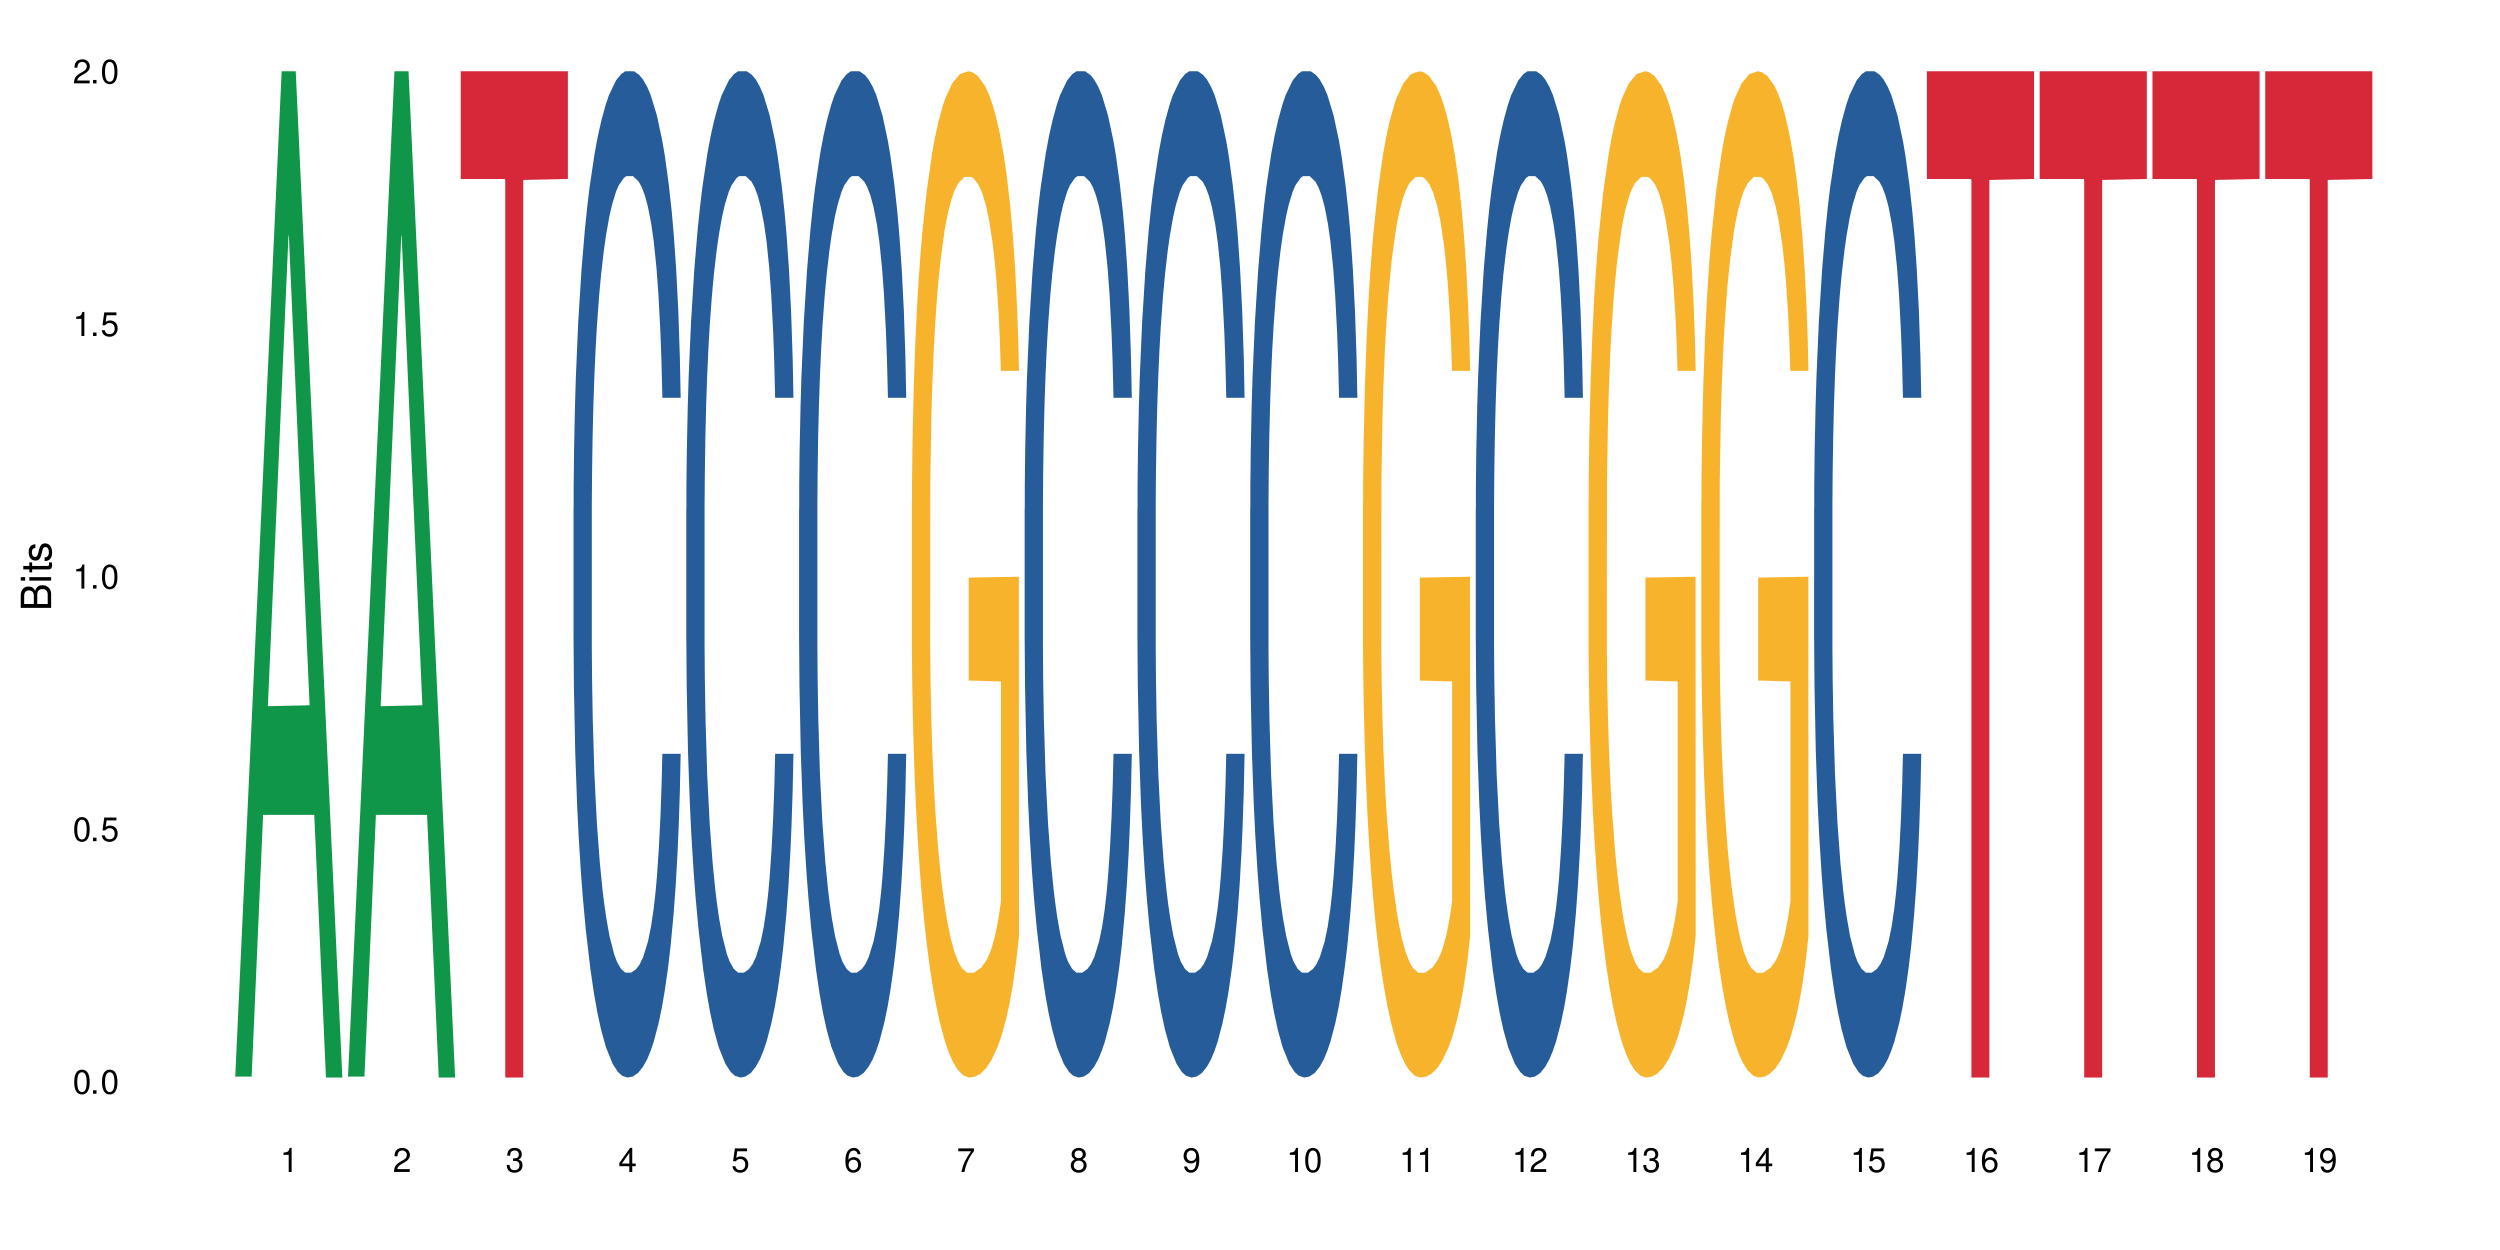<?xml version="1.0" encoding="UTF-8"?>
<svg xmlns="http://www.w3.org/2000/svg" xmlns:xlink="http://www.w3.org/1999/xlink" width="720" height="360" viewBox="0 0 720 360">
<defs>
<g>
<g id="glyph-0-0">
</g>
<g id="glyph-0-1">
<path d="M 2.641 -6.938 C 2 -6.938 1.422 -6.656 1.078 -6.172 C 0.641 -5.562 0.406 -4.641 0.406 -3.359 C 0.406 -1.016 1.188 0.219 2.641 0.219 C 4.078 0.219 4.859 -1.016 4.859 -3.297 C 4.859 -4.641 4.656 -5.547 4.203 -6.172 C 3.844 -6.656 3.281 -6.938 2.641 -6.938 Z M 2.641 -6.188 C 3.547 -6.188 4 -5.25 4 -3.375 C 4 -1.406 3.562 -0.484 2.625 -0.484 C 1.734 -0.484 1.281 -1.438 1.281 -3.344 C 1.281 -5.25 1.734 -6.188 2.641 -6.188 Z M 2.641 -6.188 "/>
</g>
<g id="glyph-0-2">
<path d="M 1.828 -1 L 0.828 -1 L 0.828 0 L 1.828 0 Z M 1.828 -1 "/>
</g>
<g id="glyph-0-3">
<path d="M 4.562 -6.797 L 1.062 -6.797 L 0.547 -3.094 L 1.328 -3.094 C 1.719 -3.562 2.047 -3.734 2.578 -3.734 C 3.484 -3.734 4.062 -3.109 4.062 -2.094 C 4.062 -1.125 3.484 -0.531 2.578 -0.531 C 1.828 -0.531 1.375 -0.906 1.188 -1.672 L 0.328 -1.672 C 0.453 -1.109 0.547 -0.844 0.75 -0.594 C 1.125 -0.078 1.828 0.219 2.594 0.219 C 3.969 0.219 4.922 -0.781 4.922 -2.219 C 4.922 -3.562 4.031 -4.484 2.719 -4.484 C 2.25 -4.484 1.859 -4.359 1.469 -4.062 L 1.734 -5.969 L 4.562 -5.969 Z M 4.562 -6.797 "/>
</g>
<g id="glyph-0-4">
<path d="M 2.484 -4.938 L 2.484 0 L 3.328 0 L 3.328 -6.938 L 2.766 -6.938 C 2.469 -5.875 2.281 -5.734 0.984 -5.562 L 0.984 -4.938 Z M 2.484 -4.938 "/>
</g>
<g id="glyph-0-5">
<path d="M 4.859 -0.828 L 1.281 -0.828 C 1.359 -1.406 1.672 -1.781 2.5 -2.281 L 3.469 -2.828 C 4.406 -3.344 4.906 -4.062 4.906 -4.906 C 4.906 -5.484 4.672 -6.031 4.266 -6.406 C 3.859 -6.766 3.375 -6.938 2.719 -6.938 C 1.859 -6.938 1.219 -6.625 0.844 -6.031 C 0.609 -5.672 0.5 -5.234 0.484 -4.531 L 1.328 -4.531 C 1.359 -5.016 1.406 -5.281 1.531 -5.516 C 1.75 -5.938 2.188 -6.203 2.703 -6.203 C 3.469 -6.203 4.031 -5.641 4.031 -4.891 C 4.031 -4.344 3.719 -3.859 3.125 -3.516 L 2.234 -3 C 0.812 -2.172 0.406 -1.531 0.328 -0.016 L 4.859 -0.016 Z M 4.859 -0.828 "/>
</g>
<g id="glyph-0-6">
<path d="M 2.125 -3.188 L 2.578 -3.188 C 3.5 -3.188 3.984 -2.766 3.984 -1.922 C 3.984 -1.062 3.469 -0.531 2.594 -0.531 C 1.656 -0.531 1.203 -1 1.156 -2.016 L 0.312 -2.016 C 0.344 -1.453 0.438 -1.094 0.609 -0.781 C 0.953 -0.109 1.625 0.219 2.547 0.219 C 3.953 0.219 4.859 -0.625 4.859 -1.938 C 4.859 -2.828 4.516 -3.297 3.703 -3.594 C 4.344 -3.844 4.656 -4.328 4.656 -5.031 C 4.656 -6.219 3.875 -6.938 2.578 -6.938 C 1.203 -6.938 0.484 -6.172 0.453 -4.703 L 1.297 -4.703 C 1.312 -5.125 1.344 -5.359 1.453 -5.578 C 1.641 -5.969 2.062 -6.203 2.594 -6.203 C 3.344 -6.203 3.797 -5.75 3.797 -5 C 3.797 -4.516 3.609 -4.219 3.25 -4.047 C 3.016 -3.953 2.703 -3.922 2.125 -3.906 Z M 2.125 -3.188 "/>
</g>
<g id="glyph-0-7">
<path d="M 3.141 -1.672 L 3.141 0 L 3.984 0 L 3.984 -1.672 L 4.984 -1.672 L 4.984 -2.438 L 3.984 -2.438 L 3.984 -6.938 L 3.359 -6.938 L 0.266 -2.578 L 0.266 -1.672 Z M 3.141 -2.438 L 1 -2.438 L 3.141 -5.5 Z M 3.141 -2.438 "/>
</g>
<g id="glyph-0-8">
<path d="M 4.781 -5.125 C 4.609 -6.266 3.891 -6.938 2.844 -6.938 C 2.094 -6.938 1.422 -6.578 1.031 -5.953 C 0.594 -5.266 0.406 -4.422 0.406 -3.172 C 0.406 -2 0.578 -1.25 0.984 -0.641 C 1.359 -0.078 1.953 0.219 2.703 0.219 C 3.984 0.219 4.922 -0.75 4.922 -2.094 C 4.922 -3.375 4.062 -4.281 2.844 -4.281 C 2.172 -4.281 1.641 -4.031 1.281 -3.516 C 1.281 -5.234 1.828 -6.188 2.797 -6.188 C 3.391 -6.188 3.797 -5.797 3.938 -5.125 Z M 2.734 -3.531 C 3.547 -3.531 4.062 -2.953 4.062 -2.031 C 4.062 -1.156 3.484 -0.531 2.703 -0.531 C 1.922 -0.531 1.328 -1.188 1.328 -2.078 C 1.328 -2.938 1.906 -3.531 2.734 -3.531 Z M 2.734 -3.531 "/>
</g>
<g id="glyph-0-9">
<path d="M 4.984 -6.797 L 0.438 -6.797 L 0.438 -5.969 L 4.109 -5.969 C 2.5 -3.656 1.828 -2.234 1.328 0 L 2.219 0 C 2.594 -2.172 3.453 -4.047 4.984 -6.094 Z M 4.984 -6.797 "/>
</g>
<g id="glyph-0-10">
<path d="M 3.75 -3.656 C 4.469 -4.094 4.688 -4.438 4.688 -5.078 C 4.688 -6.172 3.844 -6.938 2.641 -6.938 C 1.438 -6.938 0.594 -6.172 0.594 -5.094 C 0.594 -4.438 0.812 -4.094 1.516 -3.656 C 0.734 -3.266 0.359 -2.703 0.359 -1.922 C 0.359 -0.656 1.281 0.219 2.641 0.219 C 3.984 0.219 4.922 -0.656 4.922 -1.922 C 4.922 -2.703 4.531 -3.266 3.75 -3.656 Z M 2.641 -6.188 C 3.359 -6.188 3.812 -5.75 3.812 -5.062 C 3.812 -4.406 3.344 -3.984 2.641 -3.984 C 1.922 -3.984 1.453 -4.406 1.453 -5.078 C 1.453 -5.75 1.922 -6.188 2.641 -6.188 Z M 2.641 -3.266 C 3.484 -3.266 4.062 -2.719 4.062 -1.906 C 4.062 -1.078 3.484 -0.531 2.625 -0.531 C 1.797 -0.531 1.219 -1.094 1.219 -1.906 C 1.219 -2.719 1.781 -3.266 2.641 -3.266 Z M 2.641 -3.266 "/>
</g>
<g id="glyph-0-11">
<path d="M 0.516 -1.578 C 0.672 -0.453 1.406 0.219 2.438 0.219 C 3.188 0.219 3.859 -0.141 4.266 -0.766 C 4.688 -1.453 4.891 -2.297 4.891 -3.547 C 4.891 -4.719 4.703 -5.453 4.312 -6.078 C 3.938 -6.641 3.344 -6.938 2.594 -6.938 C 1.297 -6.938 0.359 -5.969 0.359 -4.625 C 0.359 -3.344 1.234 -2.453 2.453 -2.453 C 3.094 -2.453 3.578 -2.672 4.016 -3.203 C 4 -1.484 3.469 -0.531 2.5 -0.531 C 1.906 -0.531 1.484 -0.906 1.359 -1.578 Z M 2.578 -6.203 C 3.375 -6.203 3.969 -5.531 3.969 -4.641 C 3.969 -3.797 3.391 -3.188 2.547 -3.188 C 1.734 -3.188 1.234 -3.766 1.234 -4.688 C 1.234 -5.562 1.797 -6.203 2.578 -6.203 Z M 2.578 -6.203 "/>
</g>
<g id="glyph-1-0">
</g>
<g id="glyph-1-1">
<path d="M 0 -0.953 L 0 -4.891 C 0 -5.719 -0.234 -6.344 -0.734 -6.797 C -1.188 -7.234 -1.812 -7.469 -2.5 -7.469 C -3.547 -7.469 -4.188 -7 -4.625 -5.875 C -4.984 -6.688 -5.625 -7.094 -6.531 -7.094 C -7.172 -7.094 -7.734 -6.859 -8.141 -6.391 C -8.562 -5.922 -8.75 -5.344 -8.75 -4.5 L -8.75 -0.953 Z M -4.984 -2.062 L -7.766 -2.062 L -7.766 -4.219 C -7.766 -4.844 -7.688 -5.203 -7.453 -5.5 C -7.219 -5.812 -6.859 -5.969 -6.375 -5.969 C -5.891 -5.969 -5.531 -5.812 -5.297 -5.5 C -5.062 -5.203 -4.984 -4.844 -4.984 -4.219 Z M -0.984 -2.062 L -4 -2.062 L -4 -4.781 C -4 -5.766 -3.438 -6.359 -2.484 -6.359 C -1.547 -6.359 -0.984 -5.766 -0.984 -4.781 Z M -0.984 -2.062 "/>
</g>
<g id="glyph-1-2">
<path d="M -6.281 -1.797 L -6.281 -0.797 L 0 -0.797 L 0 -1.797 Z M -8.75 -1.797 L -8.75 -0.797 L -7.484 -0.797 L -7.484 -1.797 Z M -8.75 -1.797 "/>
</g>
<g id="glyph-1-3">
<path d="M -6.281 -3.047 L -6.281 -2.016 L -8.016 -2.016 L -8.016 -1.016 L -6.281 -1.016 L -6.281 -0.172 L -5.469 -0.172 L -5.469 -1.016 L -0.719 -1.016 C -0.078 -1.016 0.281 -1.453 0.281 -2.234 C 0.281 -2.5 0.25 -2.719 0.188 -3.047 L -0.641 -3.047 C -0.609 -2.906 -0.594 -2.766 -0.594 -2.562 C -0.594 -2.141 -0.719 -2.016 -1.156 -2.016 L -5.469 -2.016 L -5.469 -3.047 Z M -6.281 -3.047 "/>
</g>
<g id="glyph-1-4">
<path d="M -4.531 -5.25 C -5.766 -5.25 -6.469 -4.422 -6.469 -2.969 C -6.469 -1.516 -5.719 -0.562 -4.547 -0.562 C -3.562 -0.562 -3.094 -1.062 -2.734 -2.562 L -2.516 -3.484 C -2.344 -4.188 -2.094 -4.469 -1.641 -4.469 C -1.047 -4.469 -0.641 -3.875 -0.641 -3 C -0.641 -2.453 -0.797 -2 -1.062 -1.75 C -1.25 -1.594 -1.422 -1.531 -1.875 -1.469 L -1.875 -0.406 C -0.422 -0.453 0.281 -1.266 0.281 -2.922 C 0.281 -4.5 -0.5 -5.516 -1.719 -5.516 C -2.656 -5.516 -3.172 -4.984 -3.469 -3.734 L -3.703 -2.766 C -3.891 -1.953 -4.156 -1.609 -4.594 -1.609 C -5.188 -1.609 -5.547 -2.125 -5.547 -2.938 C -5.547 -3.75 -5.203 -4.172 -4.531 -4.203 Z M -4.531 -5.25 "/>
</g>
</g>
</defs>
<rect x="-72" y="-36" width="864" height="432" fill="rgb(100%, 100%, 100%)" fill-opacity="1"/>
<path fill-rule="nonzero" fill="rgb(6.275%, 58.824%, 28.235%)" fill-opacity="1" d="M 67.73 310.059 L 67.766 309.789 L 81.117 20.527 L 85.172 20.527 L 98.59 310.332 L 93.875 310.332 L 90.512 234.684 L 75.773 234.684 L 72.477 310.059 L 67.73 310.059 L 77.191 203.391 L 89.16 203.117 L 83.191 67.875 L 83.125 67.602 L 83.059 68.418 L 77.16 203.117 L 77.191 203.391 Z M 67.73 310.059 "/>
<path fill-rule="nonzero" fill="rgb(6.275%, 58.824%, 28.235%)" fill-opacity="1" d="M 100.211 310.059 L 100.246 309.789 L 113.598 20.527 L 117.652 20.527 L 131.07 310.332 L 126.355 310.332 L 122.992 234.684 L 108.258 234.684 L 104.961 310.059 L 100.211 310.059 L 109.672 203.391 L 121.641 203.117 L 115.672 67.875 L 115.609 67.602 L 115.543 68.418 L 109.641 203.117 L 109.672 203.391 Z M 100.211 310.059 "/>
<path fill-rule="nonzero" fill="rgb(83.922%, 15.686%, 22.353%)" fill-opacity="1" d="M 132.691 20.527 L 163.551 20.527 L 163.551 51.547 L 150.691 51.82 L 150.691 310.332 L 145.516 310.332 L 145.516 52.094 L 145.441 51.547 L 132.691 51.547 Z M 132.691 20.527 "/>
<path fill-rule="nonzero" fill="rgb(14.51%, 36.078%, 60%)" fill-opacity="1" d="M 165.176 146.621 L 165.211 146.355 L 165.211 140 L 165.324 129.934 L 165.59 117.215 L 165.852 108.477 L 166.527 92.844 L 167.469 77.746 L 168.449 66.09 L 169.164 59.203 L 169.801 53.902 L 171.27 44.102 L 172.211 39.07 L 173.227 34.566 L 174.469 30.062 L 175.371 27.414 L 177.402 23.176 L 178.91 21.32 L 180.074 20.527 L 182.598 20.527 L 184.102 21.586 L 185.195 22.91 L 186.398 25.031 L 187.414 27.414 L 189.184 33.242 L 190.762 40.66 L 191.477 44.898 L 192.605 53.109 L 193.473 61.055 L 194.074 67.945 L 194.75 77.746 L 195.355 89.668 L 195.805 103.176 L 196.031 114.566 L 190.762 114.566 L 190.5 103.973 L 190.199 95.758 L 189.633 84.898 L 189.07 77.215 L 188.277 69.535 L 187.562 64.5 L 186.586 59.469 L 185.719 56.289 L 184.816 53.902 L 183.953 52.316 L 182.297 50.727 L 180.375 50.727 L 179.66 51.254 L 178.195 53.375 L 177.402 55.23 L 176.273 58.938 L 175.484 62.383 L 174.543 67.68 L 173.906 72.184 L 173.113 79.07 L 172.551 85.164 L 171.91 93.906 L 171.535 100.527 L 171.195 107.945 L 170.895 116.688 L 170.668 125.957 L 170.52 135.762 L 170.441 145.297 L 170.441 186.355 L 170.52 195.895 L 170.707 207.02 L 171.195 223.18 L 171.91 237.219 L 172.738 248.344 L 173.527 256.293 L 173.98 260 L 174.582 264.238 L 175.523 269.535 L 176.879 274.836 L 177.668 276.953 L 178.871 279.074 L 180.113 280.133 L 181.77 280.133 L 183.238 279.074 L 184.215 277.75 L 185.23 275.629 L 186.625 271.125 L 187.488 266.887 L 188.242 261.855 L 188.805 256.82 L 189.184 252.582 L 189.746 244.371 L 190.199 235.363 L 190.535 226.094 L 190.762 217.086 L 196.031 217.086 L 195.805 227.684 L 195.465 238.012 L 195.129 245.695 L 194.602 254.969 L 194 263.18 L 193.133 272.449 L 192.418 278.543 L 191.477 285.168 L 190.613 290.199 L 189.672 294.703 L 188.277 300 L 187.375 302.648 L 186.398 305.035 L 185.23 307.152 L 183.762 309.008 L 182.184 310.066 L 180.715 310.332 L 179.137 309.801 L 177.969 308.742 L 176.426 306.359 L 174.508 301.59 L 173.113 296.559 L 172.023 291.523 L 171.082 286.227 L 170.027 279.074 L 168.672 267.418 L 167.848 258.41 L 167.281 250.992 L 166.641 240.664 L 166.191 231.391 L 165.664 216.555 L 165.285 197.746 L 165.176 183.18 Z M 165.176 146.621 "/>
<path fill-rule="nonzero" fill="rgb(14.51%, 36.078%, 60%)" fill-opacity="1" d="M 197.656 146.621 L 197.691 146.355 L 197.691 140 L 197.805 129.934 L 198.07 117.215 L 198.332 108.477 L 199.012 92.844 L 199.949 77.746 L 200.93 66.09 L 201.645 59.203 L 202.285 53.902 L 203.75 44.102 L 204.691 39.07 L 205.707 34.566 L 206.949 30.062 L 207.852 27.414 L 209.887 23.176 L 211.391 21.32 L 212.559 20.527 L 215.078 20.527 L 216.582 21.586 L 217.676 22.91 L 218.879 25.031 L 219.895 27.414 L 221.664 33.242 L 223.242 40.66 L 223.957 44.898 L 225.086 53.109 L 225.953 61.055 L 226.555 67.945 L 227.234 77.746 L 227.836 89.668 L 228.285 103.176 L 228.512 114.566 L 223.242 114.566 L 222.98 103.973 L 222.68 95.758 L 222.113 84.898 L 221.551 77.215 L 220.762 69.535 L 220.047 64.5 L 219.066 59.469 L 218.203 56.289 L 217.297 53.902 L 216.434 52.316 L 214.777 50.727 L 212.859 50.727 L 212.145 51.254 L 210.676 53.375 L 209.887 55.23 L 208.758 58.938 L 207.965 62.383 L 207.023 67.68 L 206.387 72.184 L 205.594 79.07 L 205.031 85.164 L 204.391 93.906 L 204.016 100.527 L 203.676 107.945 L 203.375 116.688 L 203.148 125.957 L 203 135.762 L 202.922 145.297 L 202.922 186.355 L 203 195.895 L 203.188 207.02 L 203.676 223.18 L 204.391 237.219 L 205.219 248.344 L 206.008 256.293 L 206.461 260 L 207.062 264.238 L 208.004 269.535 L 209.359 274.836 L 210.148 276.953 L 211.352 279.074 L 212.594 280.133 L 214.25 280.133 L 215.719 279.074 L 216.695 277.75 L 217.711 275.629 L 219.105 271.125 L 219.969 266.887 L 220.723 261.855 L 221.285 256.82 L 221.664 252.582 L 222.227 244.371 L 222.68 235.363 L 223.02 226.094 L 223.242 217.086 L 228.512 217.086 L 228.285 227.684 L 227.949 238.012 L 227.609 245.695 L 227.082 254.969 L 226.48 263.18 L 225.613 272.449 L 224.898 278.543 L 223.957 285.168 L 223.094 290.199 L 222.152 294.703 L 220.762 300 L 219.855 302.648 L 218.879 305.035 L 217.711 307.152 L 216.246 309.008 L 214.664 310.066 L 213.195 310.332 L 211.617 309.801 L 210.449 308.742 L 208.906 306.359 L 206.988 301.59 L 205.594 296.559 L 204.504 291.523 L 203.562 286.227 L 202.508 279.074 L 201.156 267.418 L 200.328 258.41 L 199.762 250.992 L 199.121 240.664 L 198.672 231.391 L 198.145 216.555 L 197.77 197.746 L 197.656 183.18 Z M 197.656 146.621 "/>
<path fill-rule="nonzero" fill="rgb(14.51%, 36.078%, 60%)" fill-opacity="1" d="M 230.137 146.621 L 230.172 146.355 L 230.172 140 L 230.285 129.934 L 230.551 117.215 L 230.812 108.477 L 231.492 92.844 L 232.43 77.746 L 233.41 66.09 L 234.125 59.203 L 234.766 53.902 L 236.23 44.102 L 237.172 39.07 L 238.188 34.566 L 239.43 30.062 L 240.336 27.414 L 242.367 23.176 L 243.871 21.32 L 245.039 20.527 L 247.559 20.527 L 249.062 21.586 L 250.156 22.91 L 251.359 25.031 L 252.375 27.414 L 254.145 33.242 L 255.727 40.66 L 256.441 44.898 L 257.57 53.109 L 258.434 61.055 L 259.035 67.945 L 259.715 77.746 L 260.316 89.668 L 260.766 103.176 L 260.992 114.566 L 255.727 114.566 L 255.461 103.973 L 255.16 95.758 L 254.598 84.898 L 254.031 77.215 L 253.242 69.535 L 252.527 64.5 L 251.547 59.469 L 250.684 56.289 L 249.777 53.902 L 248.914 52.316 L 247.258 50.727 L 245.34 50.727 L 244.625 51.254 L 243.156 53.375 L 242.367 55.23 L 241.238 58.938 L 240.445 62.383 L 239.508 67.68 L 238.867 72.184 L 238.078 79.07 L 237.512 85.164 L 236.871 93.906 L 236.496 100.527 L 236.156 107.945 L 235.855 116.688 L 235.629 125.957 L 235.48 135.762 L 235.406 145.297 L 235.406 186.355 L 235.48 195.895 L 235.668 207.02 L 236.156 223.18 L 236.871 237.219 L 237.699 248.344 L 238.488 256.293 L 238.941 260 L 239.543 264.238 L 240.484 269.535 L 241.84 274.836 L 242.629 276.953 L 243.832 279.074 L 245.074 280.133 L 246.73 280.133 L 248.199 279.074 L 249.176 277.75 L 250.191 275.629 L 251.586 271.125 L 252.449 266.887 L 253.203 261.855 L 253.77 256.82 L 254.145 252.582 L 254.707 244.371 L 255.16 235.363 L 255.5 226.094 L 255.727 217.086 L 260.992 217.086 L 260.766 227.684 L 260.43 238.012 L 260.09 245.695 L 259.562 254.969 L 258.961 263.18 L 258.094 272.449 L 257.379 278.543 L 256.441 285.168 L 255.574 290.199 L 254.633 294.703 L 253.242 300 L 252.34 302.648 L 251.359 305.035 L 250.191 307.152 L 248.727 309.008 L 247.145 310.066 L 245.676 310.332 L 244.098 309.801 L 242.93 308.742 L 241.387 306.359 L 239.469 301.59 L 238.078 296.559 L 236.984 291.523 L 236.043 286.227 L 234.992 279.074 L 233.637 267.418 L 232.809 258.41 L 232.242 250.992 L 231.605 240.664 L 231.152 231.391 L 230.625 216.555 L 230.25 197.746 L 230.137 183.18 Z M 230.137 146.621 "/>
<path fill-rule="nonzero" fill="rgb(96.863%, 70.196%, 16.863%)" fill-opacity="1" d="M 262.617 144.652 L 262.656 144.387 L 262.656 139.094 L 262.805 127.184 L 263.18 110.777 L 263.672 97.277 L 264.199 86.691 L 264.535 81.133 L 265.102 73.195 L 265.59 67.371 L 266.832 55.461 L 268.414 44.348 L 269.277 39.582 L 270.258 35.082 L 271.648 30.055 L 272.289 28.203 L 274.246 23.965 L 276.465 21.32 L 278.91 20.527 L 280.039 20.789 L 281.582 21.848 L 283.691 24.762 L 284.895 27.406 L 285.836 30.055 L 286.812 33.496 L 288.02 38.789 L 289.148 45.141 L 290.051 51.492 L 290.953 59.43 L 291.707 67.902 L 292.344 77.164 L 292.91 88.281 L 293.25 97.543 L 293.473 106.805 L 288.242 106.805 L 287.941 97.543 L 287.605 90.398 L 287.039 81.664 L 286.477 75.312 L 285.91 70.281 L 284.855 63.402 L 283.953 59.168 L 282.824 55.461 L 281.734 53.078 L 280.492 51.492 L 279.738 50.961 L 277.746 50.961 L 275.938 52.816 L 274.883 54.934 L 274.133 57.051 L 273.078 61.02 L 272.438 64.195 L 272.062 66.312 L 270.934 74.516 L 270.18 81.93 L 269.766 86.957 L 269.238 94.898 L 268.863 102.043 L 268.449 112.629 L 268.223 120.57 L 267.922 138.566 L 267.887 186.207 L 268 196.262 L 268.223 207.113 L 268.523 216.641 L 268.977 226.699 L 269.43 234.375 L 270.219 244.695 L 270.895 251.578 L 271.422 256.078 L 272.438 263.223 L 272.852 265.605 L 273.832 270.367 L 274.848 274.074 L 276.09 277.25 L 277.031 278.836 L 278.535 280.16 L 280.453 280.16 L 282.711 278.574 L 284.141 276.457 L 285.121 274.34 L 285.762 272.484 L 286.551 269.574 L 287.113 266.926 L 287.641 264.016 L 288.281 259.516 L 288.281 196.262 L 278.988 195.996 L 278.988 166.355 L 293.438 166.09 L 293.473 269.574 L 292.684 276.719 L 291.707 283.602 L 290.766 288.895 L 289.785 293.395 L 288.395 298.422 L 287.266 301.598 L 285.535 305.305 L 283.953 307.688 L 282.297 309.273 L 280.832 310.066 L 279.098 310.332 L 277.555 309.805 L 275.902 308.215 L 274.582 306.098 L 273.379 303.453 L 272.176 300.012 L 270.672 294.453 L 269.691 289.953 L 268.676 284.395 L 267.66 277.777 L 266.758 270.633 L 266.156 265.074 L 265.551 258.723 L 264.914 250.781 L 264.312 241.785 L 263.859 233.578 L 263.445 224.316 L 263.145 215.582 L 262.844 203.672 L 262.691 194.145 L 262.617 185.941 Z M 262.617 144.652 "/>
<path fill-rule="nonzero" fill="rgb(14.51%, 36.078%, 60%)" fill-opacity="1" d="M 295.098 146.621 L 295.137 146.355 L 295.137 140 L 295.25 129.934 L 295.512 117.215 L 295.777 108.477 L 296.453 92.844 L 297.395 77.746 L 298.371 66.09 L 299.086 59.203 L 299.727 53.902 L 301.195 44.102 L 302.137 39.07 L 303.152 34.566 L 304.395 30.062 L 305.297 27.414 L 307.328 23.176 L 308.832 21.32 L 310 20.527 L 312.52 20.527 L 314.027 21.586 L 315.117 22.91 L 316.32 25.031 L 317.336 27.414 L 319.105 33.242 L 320.688 40.66 L 321.402 44.898 L 322.531 53.109 L 323.395 61.055 L 324 67.945 L 324.676 77.746 L 325.277 89.668 L 325.73 103.176 L 325.957 114.566 L 320.688 114.566 L 320.422 103.973 L 320.121 95.758 L 319.559 84.898 L 318.992 77.215 L 318.203 69.535 L 317.488 64.5 L 316.512 59.469 L 315.645 56.289 L 314.742 53.902 L 313.875 52.316 L 312.219 50.727 L 310.301 50.727 L 309.586 51.254 L 308.117 53.375 L 307.328 55.23 L 306.199 58.938 L 305.41 62.383 L 304.469 67.68 L 303.828 72.184 L 303.039 79.07 L 302.473 85.164 L 301.836 93.906 L 301.457 100.527 L 301.117 107.945 L 300.816 116.688 L 300.594 125.957 L 300.441 135.762 L 300.367 145.297 L 300.367 186.355 L 300.441 195.895 L 300.629 207.02 L 301.117 223.18 L 301.836 237.219 L 302.66 248.344 L 303.453 256.293 L 303.902 260 L 304.504 264.238 L 305.445 269.535 L 306.801 274.836 L 307.59 276.953 L 308.797 279.074 L 310.039 280.133 L 311.691 280.133 L 313.16 279.074 L 314.141 277.75 L 315.156 275.629 L 316.547 271.125 L 317.414 266.887 L 318.164 261.855 L 318.73 256.82 L 319.105 252.582 L 319.672 244.371 L 320.121 235.363 L 320.461 226.094 L 320.688 217.086 L 325.957 217.086 L 325.73 227.684 L 325.391 238.012 L 325.051 245.695 L 324.523 254.969 L 323.922 263.18 L 323.059 272.449 L 322.344 278.543 L 321.402 285.168 L 320.535 290.199 L 319.594 294.703 L 318.203 300 L 317.301 302.648 L 316.32 305.035 L 315.156 307.152 L 313.688 309.008 L 312.105 310.066 L 310.641 310.332 L 309.059 309.801 L 307.895 308.742 L 306.352 306.359 L 304.43 301.59 L 303.039 296.559 L 301.945 291.523 L 301.008 286.227 L 299.953 279.074 L 298.598 267.418 L 297.77 258.41 L 297.207 250.992 L 296.566 240.664 L 296.113 231.391 L 295.586 216.555 L 295.211 197.746 L 295.098 183.18 Z M 295.098 146.621 "/>
<path fill-rule="nonzero" fill="rgb(14.51%, 36.078%, 60%)" fill-opacity="1" d="M 327.578 146.621 L 327.617 146.355 L 327.617 140 L 327.73 129.934 L 327.992 117.215 L 328.258 108.477 L 328.934 92.844 L 329.875 77.746 L 330.852 66.09 L 331.566 59.203 L 332.207 53.902 L 333.676 44.102 L 334.617 39.07 L 335.633 34.566 L 336.875 30.062 L 337.777 27.414 L 339.809 23.176 L 341.312 21.32 L 342.48 20.527 L 345.004 20.527 L 346.508 21.586 L 347.598 22.91 L 348.805 25.031 L 349.82 27.414 L 351.586 33.242 L 353.168 40.66 L 353.883 44.898 L 355.012 53.109 L 355.879 61.055 L 356.48 67.945 L 357.156 77.746 L 357.758 89.668 L 358.211 103.176 L 358.438 114.566 L 353.168 114.566 L 352.906 103.973 L 352.605 95.758 L 352.039 84.898 L 351.477 77.215 L 350.684 69.535 L 349.969 64.5 L 348.992 59.469 L 348.125 56.289 L 347.223 53.902 L 346.355 52.316 L 344.699 50.727 L 342.781 50.727 L 342.066 51.254 L 340.598 53.375 L 339.809 55.23 L 338.68 58.938 L 337.891 62.383 L 336.949 67.68 L 336.309 72.184 L 335.52 79.07 L 334.953 85.164 L 334.316 93.906 L 333.938 100.527 L 333.602 107.945 L 333.301 116.688 L 333.074 125.957 L 332.922 135.762 L 332.848 145.297 L 332.848 186.355 L 332.922 195.895 L 333.109 207.02 L 333.602 223.18 L 334.316 237.219 L 335.145 248.344 L 335.934 256.293 L 336.387 260 L 336.988 264.238 L 337.926 269.535 L 339.281 274.836 L 340.074 276.953 L 341.277 279.074 L 342.52 280.133 L 344.176 280.133 L 345.641 279.074 L 346.621 277.75 L 347.637 275.629 L 349.027 271.125 L 349.895 266.887 L 350.648 261.855 L 351.211 256.82 L 351.586 252.582 L 352.152 244.371 L 352.605 235.363 L 352.941 226.094 L 353.168 217.086 L 358.438 217.086 L 358.211 227.684 L 357.871 238.012 L 357.531 245.695 L 357.008 254.969 L 356.402 263.18 L 355.539 272.449 L 354.824 278.543 L 353.883 285.168 L 353.016 290.199 L 352.078 294.703 L 350.684 300 L 349.781 302.648 L 348.805 305.035 L 347.637 307.152 L 346.168 309.008 L 344.59 310.066 L 343.121 310.332 L 341.539 309.801 L 340.375 308.742 L 338.832 306.359 L 336.91 301.59 L 335.52 296.559 L 334.43 291.523 L 333.488 286.227 L 332.434 279.074 L 331.078 267.418 L 330.25 258.41 L 329.688 250.992 L 329.047 240.664 L 328.594 231.391 L 328.07 216.555 L 327.691 197.746 L 327.578 183.18 Z M 327.578 146.621 "/>
<path fill-rule="nonzero" fill="rgb(14.51%, 36.078%, 60%)" fill-opacity="1" d="M 360.059 146.621 L 360.098 146.355 L 360.098 140 L 360.211 129.934 L 360.473 117.215 L 360.738 108.477 L 361.414 92.844 L 362.355 77.746 L 363.336 66.09 L 364.051 59.203 L 364.688 53.902 L 366.156 44.102 L 367.098 39.07 L 368.113 34.566 L 369.355 30.062 L 370.258 27.414 L 372.289 23.176 L 373.797 21.32 L 374.961 20.527 L 377.484 20.527 L 378.988 21.586 L 380.078 22.91 L 381.285 25.031 L 382.301 27.414 L 384.07 33.242 L 385.648 40.66 L 386.363 44.898 L 387.492 53.109 L 388.359 61.055 L 388.961 67.945 L 389.637 77.746 L 390.238 89.668 L 390.691 103.176 L 390.918 114.566 L 385.648 114.566 L 385.387 103.973 L 385.086 95.758 L 384.52 84.898 L 383.957 77.215 L 383.164 69.535 L 382.449 64.5 L 381.473 59.469 L 380.605 56.289 L 379.703 53.902 L 378.84 52.316 L 377.184 50.727 L 375.262 50.727 L 374.547 51.254 L 373.082 53.375 L 372.289 55.23 L 371.16 58.938 L 370.371 62.383 L 369.43 67.68 L 368.789 72.184 L 368 79.07 L 367.438 85.164 L 366.797 93.906 L 366.418 100.527 L 366.082 107.945 L 365.781 116.688 L 365.555 125.957 L 365.402 135.762 L 365.328 145.297 L 365.328 186.355 L 365.402 195.895 L 365.594 207.02 L 366.082 223.18 L 366.797 237.219 L 367.625 248.344 L 368.414 256.293 L 368.867 260 L 369.469 264.238 L 370.41 269.535 L 371.762 274.836 L 372.555 276.953 L 373.758 279.074 L 375 280.133 L 376.656 280.133 L 378.121 279.074 L 379.102 277.75 L 380.117 275.629 L 381.508 271.125 L 382.375 266.887 L 383.129 261.855 L 383.691 256.82 L 384.07 252.582 L 384.633 244.371 L 385.086 235.363 L 385.422 226.094 L 385.648 217.086 L 390.918 217.086 L 390.691 227.684 L 390.352 238.012 L 390.016 245.695 L 389.488 254.969 L 388.887 263.18 L 388.02 272.449 L 387.305 278.543 L 386.363 285.168 L 385.5 290.199 L 384.559 294.703 L 383.164 300 L 382.262 302.648 L 381.285 305.035 L 380.117 307.152 L 378.648 309.008 L 377.07 310.066 L 375.602 310.332 L 374.02 309.801 L 372.855 308.742 L 371.312 306.359 L 369.395 301.59 L 368 296.559 L 366.91 291.523 L 365.969 286.227 L 364.914 279.074 L 363.559 267.418 L 362.73 258.41 L 362.168 250.992 L 361.527 240.664 L 361.078 231.391 L 360.551 216.555 L 360.172 197.746 L 360.059 183.18 Z M 360.059 146.621 "/>
<path fill-rule="nonzero" fill="rgb(96.863%, 70.196%, 16.863%)" fill-opacity="1" d="M 392.543 144.652 L 392.578 144.387 L 392.578 139.094 L 392.73 127.184 L 393.105 110.777 L 393.594 97.277 L 394.121 86.691 L 394.461 81.133 L 395.023 73.195 L 395.516 67.371 L 396.758 55.461 L 398.336 44.348 L 399.203 39.582 L 400.18 35.082 L 401.574 30.055 L 402.211 28.203 L 404.168 23.965 L 406.391 21.32 L 408.836 20.527 L 409.965 20.789 L 411.508 21.848 L 413.613 24.762 L 414.82 27.406 L 415.758 30.055 L 416.738 33.496 L 417.941 38.789 L 419.07 45.141 L 419.973 51.492 L 420.879 59.43 L 421.629 67.902 L 422.27 77.164 L 422.832 88.281 L 423.172 97.543 L 423.398 106.805 L 418.168 106.805 L 417.867 97.543 L 417.527 90.398 L 416.965 81.664 L 416.398 75.312 L 415.836 70.281 L 414.781 63.402 L 413.879 59.168 L 412.75 55.461 L 411.656 53.078 L 410.414 51.492 L 409.664 50.961 L 407.668 50.961 L 405.863 52.816 L 404.809 54.934 L 404.055 57.051 L 403.004 61.02 L 402.363 64.195 L 401.988 66.312 L 400.859 74.516 L 400.105 81.93 L 399.691 86.957 L 399.164 94.898 L 398.789 102.043 L 398.375 112.629 L 398.148 120.57 L 397.848 138.566 L 397.809 186.207 L 397.922 196.262 L 398.148 207.113 L 398.449 216.641 L 398.902 226.699 L 399.352 234.375 L 400.145 244.695 L 400.82 251.578 L 401.348 256.078 L 402.363 263.223 L 402.777 265.605 L 403.754 270.367 L 404.77 274.074 L 406.012 277.25 L 406.953 278.836 L 408.461 280.16 L 410.379 280.16 L 412.637 278.574 L 414.066 276.457 L 415.043 274.34 L 415.684 272.484 L 416.473 269.574 L 417.039 266.926 L 417.566 264.016 L 418.207 259.516 L 418.207 196.262 L 408.91 195.996 L 408.91 166.355 L 423.359 166.09 L 423.398 269.574 L 422.609 276.719 L 421.629 283.602 L 420.688 288.895 L 419.711 293.395 L 418.316 298.422 L 417.188 301.598 L 415.457 305.305 L 413.879 307.688 L 412.223 309.273 L 410.754 310.066 L 409.023 310.332 L 407.48 309.805 L 405.824 308.215 L 404.508 306.098 L 403.305 303.453 L 402.098 300.012 L 400.594 294.453 L 399.617 289.953 L 398.602 284.395 L 397.582 277.777 L 396.68 270.633 L 396.078 265.074 L 395.477 258.723 L 394.836 250.781 L 394.234 241.785 L 393.781 233.578 L 393.371 224.316 L 393.066 215.582 L 392.766 203.672 L 392.617 194.145 L 392.543 185.941 Z M 392.543 144.652 "/>
<path fill-rule="nonzero" fill="rgb(14.51%, 36.078%, 60%)" fill-opacity="1" d="M 425.023 146.621 L 425.059 146.355 L 425.059 140 L 425.172 129.934 L 425.438 117.215 L 425.699 108.477 L 426.379 92.844 L 427.316 77.746 L 428.297 66.09 L 429.012 59.203 L 429.652 53.902 L 431.117 44.102 L 432.059 39.07 L 433.074 34.566 L 434.316 30.062 L 435.219 27.414 L 437.254 23.176 L 438.758 21.32 L 439.926 20.527 L 442.445 20.527 L 443.949 21.586 L 445.043 22.91 L 446.246 25.031 L 447.262 27.414 L 449.031 33.242 L 450.609 40.66 L 451.324 44.898 L 452.453 53.109 L 453.32 61.055 L 453.922 67.945 L 454.602 77.746 L 455.203 89.668 L 455.652 103.176 L 455.879 114.566 L 450.609 114.566 L 450.348 103.973 L 450.047 95.758 L 449.48 84.898 L 448.918 77.215 L 448.129 69.535 L 447.414 64.5 L 446.434 59.469 L 445.57 56.289 L 444.664 53.902 L 443.801 52.316 L 442.145 50.727 L 440.227 50.727 L 439.512 51.254 L 438.043 53.375 L 437.254 55.23 L 436.125 58.938 L 435.332 62.383 L 434.391 67.68 L 433.754 72.184 L 432.961 79.07 L 432.398 85.164 L 431.758 93.906 L 431.383 100.527 L 431.043 107.945 L 430.742 116.688 L 430.516 125.957 L 430.367 135.762 L 430.289 145.297 L 430.289 186.355 L 430.367 195.895 L 430.555 207.02 L 431.043 223.18 L 431.758 237.219 L 432.586 248.344 L 433.375 256.293 L 433.828 260 L 434.43 264.238 L 435.371 269.535 L 436.727 274.836 L 437.516 276.953 L 438.719 279.074 L 439.961 280.133 L 441.617 280.133 L 443.086 279.074 L 444.062 277.75 L 445.078 275.629 L 446.473 271.125 L 447.336 266.887 L 448.09 261.855 L 448.656 256.82 L 449.031 252.582 L 449.594 244.371 L 450.047 235.363 L 450.387 226.094 L 450.609 217.086 L 455.879 217.086 L 455.652 227.684 L 455.316 238.012 L 454.977 245.695 L 454.449 254.969 L 453.848 263.18 L 452.98 272.449 L 452.266 278.543 L 451.324 285.168 L 450.461 290.199 L 449.52 294.703 L 448.129 300 L 447.223 302.648 L 446.246 305.035 L 445.078 307.152 L 443.613 309.008 L 442.031 310.066 L 440.562 310.332 L 438.984 309.801 L 437.816 308.742 L 436.273 306.359 L 434.355 301.59 L 432.961 296.559 L 431.871 291.523 L 430.93 286.227 L 429.875 279.074 L 428.523 267.418 L 427.695 258.41 L 427.129 250.992 L 426.488 240.664 L 426.039 231.391 L 425.512 216.555 L 425.137 197.746 L 425.023 183.18 Z M 425.023 146.621 "/>
<path fill-rule="nonzero" fill="rgb(96.863%, 70.196%, 16.863%)" fill-opacity="1" d="M 457.504 144.652 L 457.543 144.387 L 457.543 139.094 L 457.691 127.184 L 458.066 110.777 L 458.559 97.277 L 459.082 86.691 L 459.422 81.133 L 459.988 73.195 L 460.477 67.371 L 461.719 55.461 L 463.297 44.348 L 464.164 39.582 L 465.141 35.082 L 466.535 30.055 L 467.176 28.203 L 469.133 23.965 L 471.352 21.32 L 473.797 20.527 L 474.926 20.789 L 476.469 21.848 L 478.578 24.762 L 479.781 27.406 L 480.723 30.055 L 481.699 33.496 L 482.902 38.789 L 484.031 45.141 L 484.938 51.492 L 485.84 59.43 L 486.59 67.902 L 487.23 77.164 L 487.797 88.281 L 488.133 97.543 L 488.359 106.805 L 483.129 106.805 L 482.828 97.543 L 482.488 90.398 L 481.926 81.664 L 481.359 75.312 L 480.797 70.281 L 479.742 63.402 L 478.84 59.168 L 477.711 55.461 L 476.621 53.078 L 475.379 51.492 L 474.625 50.961 L 472.633 50.961 L 470.824 52.816 L 469.77 54.934 L 469.02 57.051 L 467.965 61.02 L 467.324 64.195 L 466.949 66.312 L 465.82 74.516 L 465.066 81.93 L 464.652 86.957 L 464.125 94.898 L 463.75 102.043 L 463.336 112.629 L 463.109 120.57 L 462.809 138.566 L 462.773 186.207 L 462.883 196.262 L 463.109 207.113 L 463.41 216.641 L 463.863 226.699 L 464.316 234.375 L 465.105 244.695 L 465.781 251.578 L 466.309 256.078 L 467.324 263.223 L 467.738 265.605 L 468.719 270.367 L 469.734 274.074 L 470.977 277.25 L 471.914 278.836 L 473.422 280.16 L 475.34 280.16 L 477.598 278.574 L 479.027 276.457 L 480.008 274.34 L 480.645 272.484 L 481.438 269.574 L 482 266.926 L 482.527 264.016 L 483.168 259.516 L 483.168 196.262 L 473.871 195.996 L 473.871 166.355 L 488.324 166.09 L 488.359 269.574 L 487.57 276.719 L 486.59 283.602 L 485.652 288.895 L 484.672 293.395 L 483.281 298.422 L 482.152 301.598 L 480.422 305.305 L 478.84 307.688 L 477.184 309.273 L 475.715 310.066 L 473.984 310.332 L 472.441 309.805 L 470.785 308.215 L 469.469 306.098 L 468.266 303.453 L 467.062 300.012 L 465.555 294.453 L 464.578 289.953 L 463.562 284.395 L 462.547 277.777 L 461.645 270.633 L 461.039 265.074 L 460.438 258.723 L 459.801 250.781 L 459.195 241.785 L 458.746 233.578 L 458.332 224.316 L 458.031 215.582 L 457.73 203.672 L 457.578 194.145 L 457.504 185.941 Z M 457.504 144.652 "/>
<path fill-rule="nonzero" fill="rgb(96.863%, 70.196%, 16.863%)" fill-opacity="1" d="M 489.984 144.652 L 490.023 144.387 L 490.023 139.094 L 490.172 127.184 L 490.551 110.777 L 491.039 97.277 L 491.566 86.691 L 491.902 81.133 L 492.469 73.195 L 492.957 67.371 L 494.199 55.461 L 495.781 44.348 L 496.645 39.582 L 497.625 35.082 L 499.016 30.055 L 499.656 28.203 L 501.613 23.965 L 503.832 21.32 L 506.277 20.527 L 507.406 20.789 L 508.949 21.848 L 511.059 24.762 L 512.262 27.406 L 513.203 30.055 L 514.18 33.496 L 515.387 38.789 L 516.516 45.141 L 517.418 51.492 L 518.32 59.43 L 519.074 67.902 L 519.711 77.164 L 520.277 88.281 L 520.617 97.543 L 520.84 106.805 L 515.609 106.805 L 515.309 97.543 L 514.973 90.398 L 514.406 81.664 L 513.844 75.312 L 513.277 70.281 L 512.223 63.402 L 511.32 59.168 L 510.191 55.461 L 509.102 53.078 L 507.859 51.492 L 507.105 50.961 L 505.113 50.961 L 503.305 52.816 L 502.254 54.934 L 501.5 57.051 L 500.445 61.02 L 499.805 64.195 L 499.43 66.312 L 498.301 74.516 L 497.547 81.93 L 497.133 86.957 L 496.605 94.898 L 496.23 102.043 L 495.816 112.629 L 495.59 120.57 L 495.289 138.566 L 495.254 186.207 L 495.367 196.262 L 495.59 207.113 L 495.891 216.641 L 496.344 226.699 L 496.797 234.375 L 497.586 244.695 L 498.262 251.578 L 498.789 256.078 L 499.805 263.223 L 500.219 265.605 L 501.199 270.367 L 502.215 274.074 L 503.457 277.25 L 504.398 278.836 L 505.902 280.16 L 507.82 280.16 L 510.078 278.574 L 511.508 276.457 L 512.488 274.34 L 513.129 272.484 L 513.918 269.574 L 514.48 266.926 L 515.008 264.016 L 515.648 259.516 L 515.648 196.262 L 506.355 195.996 L 506.355 166.355 L 520.805 166.09 L 520.84 269.574 L 520.051 276.719 L 519.074 283.602 L 518.133 288.895 L 517.152 293.395 L 515.762 298.422 L 514.633 301.598 L 512.902 305.305 L 511.32 307.688 L 509.664 309.273 L 508.199 310.066 L 506.465 310.332 L 504.922 309.805 L 503.27 308.215 L 501.949 306.098 L 500.746 303.453 L 499.543 300.012 L 498.039 294.453 L 497.059 289.953 L 496.043 284.395 L 495.027 277.777 L 494.125 270.633 L 493.523 265.074 L 492.918 258.723 L 492.281 250.781 L 491.68 241.785 L 491.227 233.578 L 490.812 224.316 L 490.512 215.582 L 490.211 203.672 L 490.059 194.145 L 489.984 185.941 Z M 489.984 144.652 "/>
<path fill-rule="nonzero" fill="rgb(14.51%, 36.078%, 60%)" fill-opacity="1" d="M 522.465 146.621 L 522.504 146.355 L 522.504 140 L 522.617 129.934 L 522.879 117.215 L 523.145 108.477 L 523.82 92.844 L 524.762 77.746 L 525.738 66.09 L 526.453 59.203 L 527.094 53.902 L 528.562 44.102 L 529.504 39.07 L 530.52 34.566 L 531.762 30.062 L 532.664 27.414 L 534.695 23.176 L 536.199 21.32 L 537.367 20.527 L 539.887 20.527 L 541.395 21.586 L 542.484 22.91 L 543.688 25.031 L 544.707 27.414 L 546.473 33.242 L 548.055 40.66 L 548.77 44.898 L 549.898 53.109 L 550.762 61.055 L 551.367 67.945 L 552.043 77.746 L 552.645 89.668 L 553.098 103.176 L 553.324 114.566 L 548.055 114.566 L 547.789 103.973 L 547.488 95.758 L 546.926 84.898 L 546.359 77.215 L 545.57 69.535 L 544.855 64.5 L 543.879 59.469 L 543.012 56.289 L 542.109 53.902 L 541.242 52.316 L 539.586 50.727 L 537.668 50.727 L 536.953 51.254 L 535.484 53.375 L 534.695 55.23 L 533.566 58.938 L 532.777 62.383 L 531.836 67.68 L 531.195 72.184 L 530.406 79.07 L 529.84 85.164 L 529.203 93.906 L 528.824 100.527 L 528.488 107.945 L 528.184 116.688 L 527.961 125.957 L 527.809 135.762 L 527.734 145.297 L 527.734 186.355 L 527.809 195.895 L 527.996 207.02 L 528.488 223.18 L 529.203 237.219 L 530.027 248.344 L 530.82 256.293 L 531.27 260 L 531.875 264.238 L 532.812 269.535 L 534.168 274.836 L 534.957 276.953 L 536.164 279.074 L 537.406 280.133 L 539.059 280.133 L 540.527 279.074 L 541.508 277.75 L 542.523 275.629 L 543.914 271.125 L 544.781 266.887 L 545.531 261.855 L 546.098 256.82 L 546.473 252.582 L 547.039 244.371 L 547.488 235.363 L 547.828 226.094 L 548.055 217.086 L 553.324 217.086 L 553.098 227.684 L 552.758 238.012 L 552.418 245.695 L 551.891 254.969 L 551.289 263.18 L 550.426 272.449 L 549.711 278.543 L 548.77 285.168 L 547.902 290.199 L 546.965 294.703 L 545.57 300 L 544.668 302.648 L 543.688 305.035 L 542.523 307.152 L 541.055 309.008 L 539.473 310.066 L 538.008 310.332 L 536.426 309.801 L 535.262 308.742 L 533.719 306.359 L 531.797 301.59 L 530.406 296.559 L 529.312 291.523 L 528.375 286.227 L 527.32 279.074 L 525.965 267.418 L 525.137 258.41 L 524.574 250.992 L 523.934 240.664 L 523.48 231.391 L 522.953 216.555 L 522.578 197.746 L 522.465 183.18 Z M 522.465 146.621 "/>
<path fill-rule="nonzero" fill="rgb(83.922%, 15.686%, 22.353%)" fill-opacity="1" d="M 554.945 20.527 L 585.805 20.527 L 585.805 51.547 L 572.941 51.82 L 572.941 310.332 L 567.77 310.332 L 567.77 52.094 L 567.695 51.547 L 554.945 51.547 Z M 554.945 20.527 "/>
<path fill-rule="nonzero" fill="rgb(83.922%, 15.686%, 22.353%)" fill-opacity="1" d="M 587.426 20.527 L 618.285 20.527 L 618.285 51.547 L 605.426 51.82 L 605.426 310.332 L 600.25 310.332 L 600.25 52.094 L 600.176 51.547 L 587.426 51.547 Z M 587.426 20.527 "/>
<path fill-rule="nonzero" fill="rgb(83.922%, 15.686%, 22.353%)" fill-opacity="1" d="M 619.91 20.527 L 650.766 20.527 L 650.766 51.547 L 637.906 51.82 L 637.906 310.332 L 632.73 310.332 L 632.73 52.094 L 632.656 51.547 L 619.91 51.547 Z M 619.91 20.527 "/>
<path fill-rule="nonzero" fill="rgb(83.922%, 15.686%, 22.353%)" fill-opacity="1" d="M 652.391 20.527 L 683.246 20.527 L 683.246 51.547 L 670.387 51.82 L 670.387 310.332 L 665.211 310.332 L 665.211 52.094 L 665.137 51.547 L 652.391 51.547 Z M 652.391 20.527 "/>
<g fill="rgb(0%, 0%, 0%)" fill-opacity="1">
<use xlink:href="#glyph-0-1" x="20.965" y="314.993"/>
<use xlink:href="#glyph-0-2" x="25.965" y="314.993"/>
<use xlink:href="#glyph-0-1" x="28.965" y="314.993"/>
</g>
<g fill="rgb(0%, 0%, 0%)" fill-opacity="1">
<use xlink:href="#glyph-0-1" x="20.965" y="242.251"/>
<use xlink:href="#glyph-0-2" x="25.965" y="242.251"/>
<use xlink:href="#glyph-0-3" x="28.965" y="242.251"/>
</g>
<g fill="rgb(0%, 0%, 0%)" fill-opacity="1">
<use xlink:href="#glyph-0-4" x="20.965" y="169.509"/>
<use xlink:href="#glyph-0-2" x="25.965" y="169.509"/>
<use xlink:href="#glyph-0-1" x="28.965" y="169.509"/>
</g>
<g fill="rgb(0%, 0%, 0%)" fill-opacity="1">
<use xlink:href="#glyph-0-4" x="20.965" y="96.767"/>
<use xlink:href="#glyph-0-2" x="25.965" y="96.767"/>
<use xlink:href="#glyph-0-3" x="28.965" y="96.767"/>
</g>
<g fill="rgb(0%, 0%, 0%)" fill-opacity="1">
<use xlink:href="#glyph-0-5" x="20.965" y="24.024"/>
<use xlink:href="#glyph-0-2" x="25.965" y="24.024"/>
<use xlink:href="#glyph-0-1" x="28.965" y="24.024"/>
</g>
<g fill="rgb(0%, 0%, 0%)" fill-opacity="1">
<use xlink:href="#glyph-0-4" x="80.66" y="337.532"/>
</g>
<g fill="rgb(0%, 0%, 0%)" fill-opacity="1">
<use xlink:href="#glyph-0-5" x="113.141" y="337.532"/>
</g>
<g fill="rgb(0%, 0%, 0%)" fill-opacity="1">
<use xlink:href="#glyph-0-6" x="145.621" y="337.532"/>
</g>
<g fill="rgb(0%, 0%, 0%)" fill-opacity="1">
<use xlink:href="#glyph-0-7" x="178.102" y="337.532"/>
</g>
<g fill="rgb(0%, 0%, 0%)" fill-opacity="1">
<use xlink:href="#glyph-0-3" x="210.582" y="337.532"/>
</g>
<g fill="rgb(0%, 0%, 0%)" fill-opacity="1">
<use xlink:href="#glyph-0-8" x="243.066" y="337.532"/>
</g>
<g fill="rgb(0%, 0%, 0%)" fill-opacity="1">
<use xlink:href="#glyph-0-9" x="275.547" y="337.532"/>
</g>
<g fill="rgb(0%, 0%, 0%)" fill-opacity="1">
<use xlink:href="#glyph-0-10" x="308.027" y="337.532"/>
</g>
<g fill="rgb(0%, 0%, 0%)" fill-opacity="1">
<use xlink:href="#glyph-0-11" x="340.508" y="337.532"/>
</g>
<g fill="rgb(0%, 0%, 0%)" fill-opacity="1">
<use xlink:href="#glyph-0-4" x="370.488" y="337.532"/>
<use xlink:href="#glyph-0-1" x="375.488" y="337.532"/>
</g>
<g fill="rgb(0%, 0%, 0%)" fill-opacity="1">
<use xlink:href="#glyph-0-4" x="402.969" y="337.532"/>
<use xlink:href="#glyph-0-4" x="407.969" y="337.532"/>
</g>
<g fill="rgb(0%, 0%, 0%)" fill-opacity="1">
<use xlink:href="#glyph-0-4" x="435.449" y="337.532"/>
<use xlink:href="#glyph-0-5" x="440.449" y="337.532"/>
</g>
<g fill="rgb(0%, 0%, 0%)" fill-opacity="1">
<use xlink:href="#glyph-0-4" x="467.934" y="337.532"/>
<use xlink:href="#glyph-0-6" x="472.934" y="337.532"/>
</g>
<g fill="rgb(0%, 0%, 0%)" fill-opacity="1">
<use xlink:href="#glyph-0-4" x="500.414" y="337.532"/>
<use xlink:href="#glyph-0-7" x="505.414" y="337.532"/>
</g>
<g fill="rgb(0%, 0%, 0%)" fill-opacity="1">
<use xlink:href="#glyph-0-4" x="532.895" y="337.532"/>
<use xlink:href="#glyph-0-3" x="537.895" y="337.532"/>
</g>
<g fill="rgb(0%, 0%, 0%)" fill-opacity="1">
<use xlink:href="#glyph-0-4" x="565.375" y="337.532"/>
<use xlink:href="#glyph-0-8" x="570.375" y="337.532"/>
</g>
<g fill="rgb(0%, 0%, 0%)" fill-opacity="1">
<use xlink:href="#glyph-0-4" x="597.855" y="337.532"/>
<use xlink:href="#glyph-0-9" x="602.855" y="337.532"/>
</g>
<g fill="rgb(0%, 0%, 0%)" fill-opacity="1">
<use xlink:href="#glyph-0-4" x="630.336" y="337.532"/>
<use xlink:href="#glyph-0-10" x="635.336" y="337.532"/>
</g>
<g fill="rgb(0%, 0%, 0%)" fill-opacity="1">
<use xlink:href="#glyph-0-4" x="662.816" y="337.532"/>
<use xlink:href="#glyph-0-11" x="667.816" y="337.532"/>
</g>
<g fill="rgb(0%, 0%, 0%)" fill-opacity="1">
<use xlink:href="#glyph-1-1" x="14.725" y="176.012"/>
<use xlink:href="#glyph-1-2" x="14.725" y="168.012"/>
<use xlink:href="#glyph-1-3" x="14.725" y="165.012"/>
<use xlink:href="#glyph-1-4" x="14.725" y="162.012"/>
</g>
</svg>
